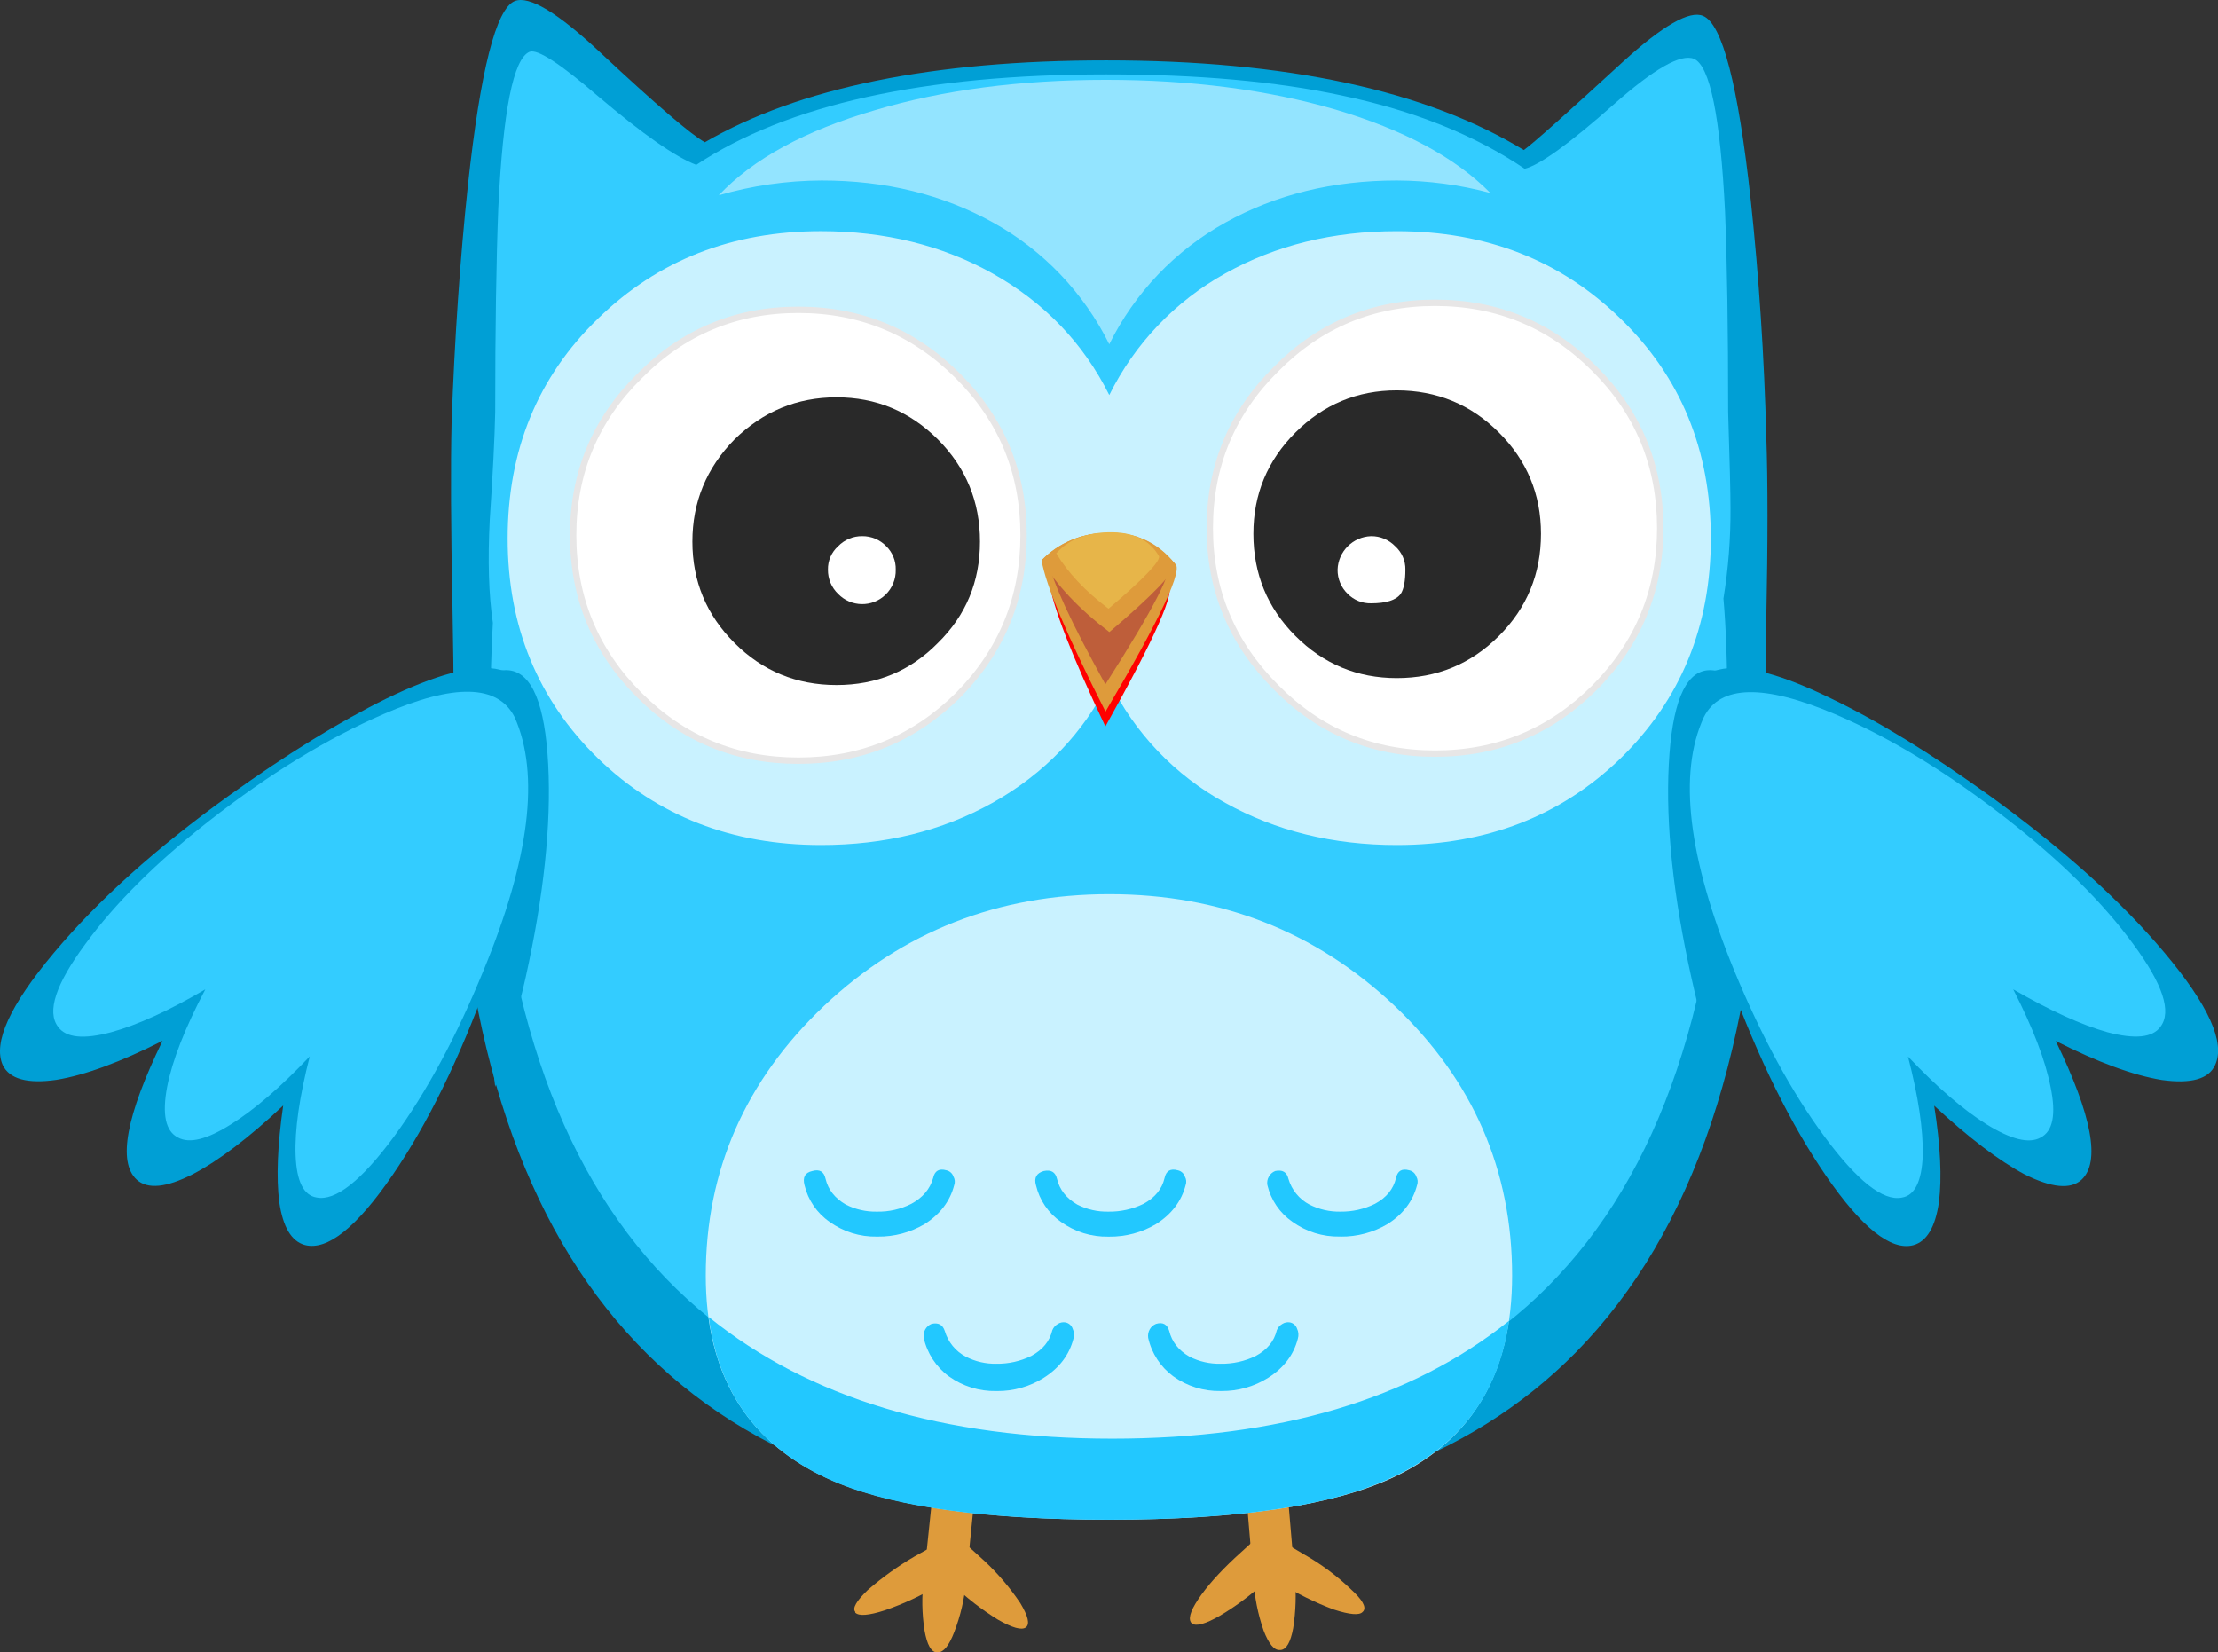 <?xml version="1.0" encoding="iso-8859-1"?>
<!-- Generator: Adobe Illustrator 20.1.0, SVG Export Plug-In . SVG Version: 6.00 Build 0)  -->
<svg version="1.0" id="Layer_1" xmlns="http://www.w3.org/2000/svg" xmlns:xlink="http://www.w3.org/1999/xlink" x="0px" y="0px"
	 viewBox="0 0 941.22 701.17" enable-background="new 0 0 941.22 701.17" xml:space="preserve">
<rect x="0" y="0" width="941.22" height="701.17" fill="#333333" stroke="none"/>
<title>owls_0013</title>
<path fill="#DE9B3B" d="M418.47,563.8c-1.1-6.18-2.863-9.38-5.29-9.6h-0.33c-2.427-0.22-4.853,2.65-7.28,8.61
	c-2.423,6.952-3.978,14.177-4.63,21.51L392,670.05c-0.905,7.263-0.794,14.617,0.33,21.85c1.1,6.18,2.863,9.27,5.29,9.27H398
	c2.427,0,4.74-2.87,6.94-8.61c2.662-6.902,4.345-14.142,5-21.51l8.6-85.4C419.404,578.391,419.381,571.053,418.47,563.8z"/>
<path fill="#DE9B3B" d="M417.81,662.44l-7.28-6.62c-3.234,4.366-7.273,8.072-11.9,10.92l5.62,5.63
	c5.843,5.634,12.273,10.626,19.18,14.89c6.173,3.533,10.14,4.637,11.9,3.31c1.76-1.327,0.983-4.743-2.33-10.25
	C428.635,673.8,423.539,667.801,417.81,662.44z"/>
<path fill="#DE9B3B" d="M397,655.49l-8.93,5c-7.045,4.11-13.688,8.874-19.84,14.23c-4.853,4.667-6.617,7.757-5.29,9.27v0.33
	c1.54,1.547,5.73,1.213,12.57-1c7.948-2.732,15.586-6.292,22.79-10.62l7.28-4.3C401.931,664.677,399.02,660.296,397,655.49z"/>
<path fill="#DE9B3B" d="M537.85,562.48c-2.207-5.74-4.52-8.497-6.94-8.27c-2.42,0.227-4.293,3.207-5.62,8.94
	c-1.143,7.112-1.365,14.341-0.66,21.51l7.28,85.73c0.447,7.332,1.894,14.569,4.3,21.51c2.207,5.74,4.52,8.497,6.94,8.27h0.33
	c2.427-0.22,4.19-3.31,5.29-9.27c1.139-7.227,1.361-14.568,0.66-21.85l-7.28-85.4C541.728,576.425,540.28,569.297,537.85,562.48z"/>
<path fill="#DE9B3B" d="M531.24,654.5l-7.24,6.62c-6.833,6.4-12.013,12.247-15.54,17.54s-4.41,8.713-2.65,10.26
	c1.767,1.333,5.733,0.23,11.9-3.31c6.995-4.162,13.526-9.06,19.48-14.61l6-5.3C538.507,662.791,534.446,658.985,531.24,654.5z"/>
<path fill="#DE9B3B" d="M573.23,674.36c-5.884-5.633-12.436-10.523-19.51-14.56l-8.93-5.3c-2.026,4.808-4.944,9.188-8.6,12.91
	l6.94,4.3c7.225,4.521,14.887,8.303,22.87,11.29c6.833,2.207,10.913,2.54,12.24,1l0.33-0.33
	C579.863,681.89,578.083,678.787,573.23,674.36z"/>
<path fill="#009FD5" d="M688.64,26.27c-24.253,22.287-38.253,34.753-42,37.4C604.98,38.297,545.9,25.61,469.4,25.61
	c-73.633,0-130.4,11.583-170.3,34.75c-5.953-3.333-20.62-15.91-44-37.73C236.813,5.417,224.583-1.977,218.41,0.45
	c-7.933,3.333-14.547,29.37-19.84,78.11c-3.333,31.333-5.647,65-6.94,101c-0.42,18.293-0.297,43.987,0.37,77.08s0.667,58.8,0,77.12
	l1-2.65c4,208.087,97.033,312.13,279.1,312.13c85.54,0,151.127-23.17,196.76-69.51c50.047-50.973,76.5-129.973,79.36-237l1.32,3
	c-0.44-17.653-0.44-43.36,0-77.12c0.667-32.667,0.667-58.373,0-77.12c-0.88-34-3.083-67.54-6.61-100.62
	c-5.327-48.78-12.07-74.823-20.23-78.13C716.973,4.313,705.62,10.823,688.64,26.27z"/>
<path fill="#33CCFF" d="M685,44.14c-18.953,16.773-31.62,25.93-38,27.47c-21.18-14.34-47.09-24.71-77.73-31.11
	c-27.78-5.96-61.07-8.94-99.87-8.94c-77.38,0-135.36,12.8-173.94,38.4c-8.82-3.333-22.71-13.043-41.67-29.13
	c-16.093-13.887-25.793-20.163-29.1-18.83c-6.833,2.867-11.243,24.933-13.23,66.2c-0.88,22.287-1.32,51.193-1.32,86.72
	c-0.22,10.813-0.99,26.04-2.31,45.68c-0.88,17.213-0.44,31.777,1.32,43.69c-0.667,11.693-1,23.94-1,36.74
	c0,206.32,87.963,309.48,263.89,309.48c85.76,0,150.133-24.493,193.12-73.48C710.387,485.81,733,407.133,733,301
	c0-18.98-0.55-34.647-1.65-47c2.071-12.694,3.075-25.539,3-38.4c0-6.18-0.333-19.75-1-40.71c0-35.087-0.44-63.443-1.32-85.07
	c-2-40.38-6.41-62.007-13.23-64.88C713.247,22.733,701.98,29.133,685,44.14z"/>
<path fill="#93E4FF" d="M421.45,94.45c21.293,11.801,38.481,29.816,49.27,51.64c10.791-21.825,27.983-39.84,49.28-51.64
	c21.387-11.913,45.637-17.87,72.75-17.87c13.399,0.054,26.736,1.835,39.68,5.3c-14.773-15.007-36.71-26.813-65.81-35.42
	c-28.88-8.387-61.287-12.58-97.22-12.58c-36.593,0-69.33,4.303-98.21,12.91c-29.547,8.607-51.61,20.633-66.19,36.08
	c14.188-4.11,28.879-6.226,43.65-6.29C375.797,76.58,400.063,82.537,421.45,94.45z"/>
<path fill="#C9F2FF" d="M687.65,321.85c25.567-24.94,38.35-56.053,38.35-93.34c0-37.513-12.787-68.627-38.36-93.34
	c-25.333-24.713-56.97-37.07-94.91-37.07c-27.107-0.007-51.35,5.96-72.73,17.9c-21.293,11.801-38.481,29.816-49.27,51.64
	c-11.02-22.067-27.553-39.28-49.6-51.64c-21.42-11.94-45.673-17.91-72.76-17.91c-37.7,0-69.227,12.357-94.58,37.07
	c-25.573,24.713-38.36,55.827-38.36,93.34c0,37.293,12.787,68.407,38.36,93.34c25.333,24.493,56.86,36.74,94.58,36.74
	c27.113,0,51.363-5.957,72.75-17.87c22.047-12.36,38.58-29.573,49.6-51.64c10.665,21.914,27.889,39.962,49.28,51.64
	c21.387,11.913,45.637,17.87,72.75,17.87C630.663,358.587,662.297,346.343,687.65,321.85z"/>
<path fill="#009FD5" d="M748.83,303.31c-9.04-13.46-17.197-19.75-24.47-18.87c-9.48,1.107-14.88,14.457-16.2,40.05
	c-1.32,25.593,1.877,55.713,9.59,90.36c3.442,15.673,7.749,31.143,12.9,46.34L748.83,303.31z"/>
<path fill="#009FD5" d="M216.09,284.44c-7.053-0.88-15.1,5.41-24.14,18.87l18.19,157.89c5.513-17.213,9.813-32.66,12.9-46.34
	c7.713-34.667,10.91-64.787,9.59-90.36C231.31,298.927,225.797,285.573,216.09,284.44z"/>
<path fill="#009FD5" d="M844.4,337.73c-25.133-18.093-47.62-31.883-67.46-41.37c-20.28-9.927-35.49-14.12-45.63-12.58
	c-0.22,0-2.647,0.55-7.28,1.65c-0.88,0.22-2.213,1.22-4,3c-1.089,1.019-2.092,2.126-3,3.31c-5.073,8.607-6.073,24.383-3,47.33
	c3.073,22.947,9.687,48.543,19.84,76.79c12.347,33.54,26.013,61.233,41,83.08c15.213,22.067,27.547,31.887,37,29.46
	c5.733-1.547,9.37-7.613,10.91-18.2c1.333-10.373,0.667-24.04-2-41c14.773,13.68,27.56,23.39,38.36,29.13
	c11.467,5.74,19.513,6.513,24.14,2.32c8.16-7.5,4.523-27.14-10.91-58.92c17.86,9.047,32.86,14.563,45,16.55
	c12.42,1.727,19.963-0.39,22.63-6.35c4.407-9.487-2.757-25.373-21.49-47.66C899.963,382.203,875.26,360.023,844.4,337.73z"/>
<path fill="#33CCFF" d="M854.32,419.82c15.653,9.047,28.987,15.113,40,18.2c11.687,3.087,19.183,2.313,22.49-2.32
	c4.853-6.4,0.997-18.097-11.57-35.09c-12.567-17.213-30.093-34.647-52.58-52.3c-25.573-20.067-50.263-35.17-74.07-45.31
	c-30.2-12.8-48.72-12.36-55.56,1.32c-11.02,23.833-6.72,59.69,12.9,107.57c11.687,28.247,24.473,51.747,38.36,70.5
	s24.79,27.357,32.71,25.81c5.513-0.88,8.49-6.837,8.93-17.87c0.22-11.033-1.873-25.033-6.28-42c12.347,13.02,23.48,22.62,33.4,28.8
	c10.36,6.4,17.967,8.277,22.82,5.63c5.293-2.667,6.727-9.837,4.3-21.51C867.977,449.963,862.693,436.153,854.32,419.82z"/>
<path fill="#009FD5" d="M210.14,283.78c-10.14-1.547-25.473,2.647-46,12.58c-19.82,9.707-42.2,23.497-67.14,41.37
	c-30.667,22.067-55.357,44.243-74.07,66.53s-25.973,38.177-21.78,47.67c2.867,5.96,10.473,8.057,22.82,6.29
	c12.127-2,27.127-7.517,45-16.55C53.517,473.443,49.86,493.08,58,500.58c4.627,4.193,12.563,3.42,23.81-2.32
	c11.02-5.74,23.807-15.45,38.36-29.13c-2.427,16.993-2.977,30.66-1.65,41c1.54,10.593,5.177,16.66,10.91,18.2
	c9.48,2.427,21.813-7.393,37-29.46c14.993-21.847,28.55-49.54,40.67-83.08c10.14-28,16.753-53.597,19.84-76.79
	c3.087-22.727,2.203-38.503-2.65-47.33c-0.908-1.184-1.911-2.291-3-3.31c-2-1.767-3.433-2.767-4.3-3
	C212.643,284.307,210.36,283.78,210.14,283.78z"/>
<path fill="#33CCFF" d="M167.15,482.38c13.887-18.98,26.553-42.48,38-70.5c19.62-47.44,24.03-83.297,13.23-107.57
	c-7.053-13.9-25.573-14.34-55.56-1.32c-24,10.373-48.69,25.49-74.07,45.35c-22.5,17.647-40.017,35.073-52.55,52.28
	c-12.567,16.993-16.423,28.69-11.57,35.09c3.333,4.667,10.83,5.44,22.49,2.32c11.24-3.087,24.573-9.153,40-18.2
	c-8.6,16.327-14,30.117-16.2,41.37c-2.207,11.693-0.663,18.863,4.63,21.51c4.847,2.667,12.343,0.79,22.49-5.63
	c9.92-6.18,21.053-15.78,33.4-28.8c-4.407,17.213-6.407,31.213-6,42c0.44,11.033,3.417,16.99,8.93,17.87
	C142.337,509.723,153.263,501.133,167.15,482.38z"/>
<path fill="#C9F2FF" d="M591.75,426.77c-33.507-31.553-73.84-47.33-121-47.33c-47.16,0-87.493,15.777-121,47.33
	c-33.507,31.773-50.26,69.947-50.26,114.52c0,41.047,16.753,69.513,50.26,85.4c25.573,12.133,65.907,18.2,121,18.2
	s95.427-6.067,121-18.2c33.287-15.887,49.93-44.353,49.93-85.4C641.687,496.503,625.043,458.33,591.75,426.77z"/>
<path fill="#22C8FF" d="M470.72,644.9c50.487,0,88.407-5.077,113.76-15.23c32.627-13.02,51.257-36.08,55.89-69.18
	c-41.667,33.333-97.773,50-168.32,50c-71.647,0-128.747-17.213-171.3-51.64c4.407,34,22.927,57.61,55.56,70.83
	C381.657,639.827,419.793,644.9,470.72,644.9z"/>
<path fill="#22C8FF" d="M503.13,502.9c0.434-1.202,0.313-2.535-0.33-3.64c-0.454-1.356-1.598-2.367-3-2.65
	c-3.087-0.88-4.96,0.223-5.62,3.31c-1.1,4.667-4.077,8.307-8.93,10.92c-4.631,2.257-9.729,3.391-14.88,3.31
	c-4.59,0.105-9.135-0.925-13.23-3c-4.627-2.667-7.493-6.307-8.6-10.92c-0.667-2.867-2.54-3.97-5.62-3.31
	c-3.087,0.88-4.19,2.88-3.31,6c1.484,6.315,5.253,11.858,10.58,15.56c5.86,4.234,12.942,6.443,20.17,6.29h0.33
	c6.973,0.079,13.835-1.754,19.84-5.3C497.163,515.263,501.363,509.74,503.13,502.9z"/>
<path fill="#22C8FF" d="M372.51,524.75c6.973,0.079,13.835-1.754,19.84-5.3c6.613-4.193,10.803-9.71,12.57-16.55
	c0.434-1.202,0.313-2.535-0.33-3.64c-0.454-1.356-1.598-2.367-3-2.65c-3.087-0.88-4.96,0.223-5.62,3.31
	c-1.333,4.667-4.42,8.307-9.26,10.92c-4.505,2.28-9.502,3.417-14.55,3.31c-4.59,0.105-9.134-0.926-13.23-3
	c-4.627-2.667-7.493-6.307-8.6-10.92c-0.667-3.087-2.54-4.19-5.62-3.31c-3.087,0.667-4.19,2.667-3.31,6
	c1.494,6.311,5.27,11.846,10.6,15.54c5.86,4.234,12.942,6.443,20.17,6.29h0.33H372.51z"/>
<path fill="#22C8FF" d="M568.93,524.75c6.973,0.079,13.835-1.754,19.84-5.3c6.613-4.193,10.803-9.71,12.57-16.55
	c0.434-1.202,0.313-2.535-0.33-3.64c-0.454-1.356-1.598-2.367-3-2.65c-3.087-0.88-4.96,0.223-5.62,3.31
	c-1.1,4.667-4.077,8.307-8.93,10.92c-4.522,2.233-9.507,3.367-14.55,3.31c-4.59,0.105-9.134-0.926-13.23-3
	c-4.332-2.281-7.555-6.221-8.93-10.92c-0.667-2.867-2.54-3.97-5.62-3.31c-1.119,0.453-2.053,1.271-2.65,2.32
	c-0.659,1.091-0.894,2.387-0.66,3.64c1.484,6.315,5.253,11.858,10.58,15.56c5.86,4.234,12.942,6.443,20.17,6.29h0.33L568.93,524.75z
	"/>
<path fill="#22C8FF" d="M544.13,561.82c-1.046,0.599-1.859,1.533-2.31,2.65c-1.1,4.667-4.077,8.307-8.93,10.92
	c-4.634,2.258-9.735,3.393-14.89,3.31c-4.59,0.105-9.134-0.926-13.23-3c-4.627-2.667-7.493-6.307-8.6-10.92
	c-0.88-2.867-2.753-3.867-5.62-3c-1.119,0.453-2.053,1.271-2.65,2.32c-0.623,1.105-0.855,2.387-0.66,3.64
	c1.462,6.519,5.225,12.292,10.6,16.26c5.859,4.228,12.936,6.433,20.16,6.28h0.33c7.017,0.072,13.906-1.883,19.84-5.63
	c6.613-4.193,10.803-9.71,12.57-16.55c0.434-1.424,0.316-2.959-0.33-4.3c-0.454-1.356-1.598-2.367-3-2.65
	C546.271,560.947,545.098,561.187,544.13,561.82z"/>
<path fill="#22C8FF" d="M455.51,568.11c0.434-1.424,0.316-2.959-0.33-4.3c-0.454-1.356-1.598-2.367-3-2.65
	c-1.147-0.214-2.332,0.023-3.31,0.66c-1.045,0.6-1.858,1.533-2.31,2.65c-1.1,4.667-4.077,8.307-8.93,10.92
	c-4.631,2.257-9.729,3.391-14.88,3.31c-4.482,0.081-8.914-0.95-12.9-3c-4.332-2.281-7.555-6.221-8.93-10.92
	c-0.88-2.667-2.753-3.667-5.62-3c-1.119,0.453-2.053,1.271-2.65,2.32c-0.623,1.105-0.855,2.387-0.66,3.64
	c1.464,6.52,5.231,12.294,10.61,16.26c5.861,4.234,12.942,6.442,20.17,6.29h0.33c7.017,0.072,13.906-1.883,19.84-5.63
	C449.553,580.467,453.743,574.95,455.51,568.11z"/>
<path fill="#FF0000" d="M495.52,248.37c-7.493-9.267-16.2-13.57-26.12-12.91c-8.6,0.22-16.647,4.08-24.14,11.58
	c1.54,10.593,9.477,31.003,23.81,61.23C490.45,270.09,499.267,250.123,495.52,248.37z"/>
<path fill="#DE9B3B" d="M498.5,239.1c-7.493-9.267-17.193-13.57-29.1-12.91c-10.316,0.033-20.187,4.205-27.4,11.58
	c1.767,10.593,10.807,31.997,27.12,64.21C492.673,262.047,502.467,241.087,498.5,239.1z"/>
<path fill="#BE5E3A" d="M495.19,239.43c-6.613-7.5-15.21-11.03-25.79-10.59c-8.968,0.248-17.589,3.514-24.47,9.27
	c1.54,8.607,9.587,26.04,24.14,52.3C489.79,257.97,498.497,240.977,495.19,239.43z"/>
<path fill="#DE9B3B" d="M498.5,239.1c-7.933-9.267-17.743-13.57-29.43-12.91c-10.21,0.08-19.961,4.251-27.07,11.58
	c6.393,10.593,15.983,20.743,28.77,30.45C489.697,252.113,498.94,242.407,498.5,239.1z"/>
<path fill="#E7B549" d="M491.89,236.12c-4-7.06-11.163-10.48-21.49-10.26c-9.7,0.22-17.087,3.2-22.16,8.94
	c4.853,8.167,12.24,16,22.16,23.5C484.947,245.94,492.11,238.547,491.89,236.12z"/>
<path fill="#FFFFFF" d="M676.74,291.73c18.52-18.753,27.78-41.26,27.78-67.52c0-26.48-9.26-48.987-27.78-67.52
	c-18.74-18.753-41.337-28.13-67.79-28.13c-26.453,0-48.94,9.377-67.46,28.13c-18.74,18.533-28.11,41.04-28.11,67.52
	c0,26.26,9.37,48.767,28.11,67.52c18.52,18.753,41.007,28.13,67.46,28.13C635.403,319.86,658,310.483,676.74,291.73z"/>
<path fill="none" stroke="#E7E6E6" stroke-width="2.7" stroke-miterlimit="10" d="M704.53,224.14c0-26.48-9.26-48.987-27.78-67.52
	c-18.74-18.76-41.323-28.14-67.75-28.14s-48.927,9.38-67.5,28.14c-18.74,18.533-28.11,41.04-28.11,67.52
	c0,26.26,9.37,48.767,28.11,67.52c18.52,18.76,41.02,28.14,67.5,28.14s49.077-9.38,67.79-28.14
	C695.283,272.907,704.53,250.4,704.53,224.14z"/>
<path fill="#FFFFFF" d="M338.78,131.52c-26.453,0-48.94,9.377-67.46,28.13c-18.74,18.533-28.11,41.04-28.11,67.52
	s9.37,49.09,28.11,67.83c18.52,18.533,41.007,27.8,67.46,27.8c26.453,0,49.05-9.267,67.79-27.8
	c18.52-18.753,27.78-41.37,27.78-67.85s-9.26-48.987-27.78-67.52C387.83,140.89,365.233,131.52,338.78,131.52z"/>
<path fill="none" stroke="#E7E6E6" stroke-width="2.7" stroke-miterlimit="10" d="M338.79,131.46c26.453,0,49.05,9.38,67.79,28.14
	c18.52,18.533,27.78,41.04,27.78,67.52s-9.26,49.107-27.78,67.88c-18.74,18.533-41.337,27.8-67.79,27.8s-48.94-9.267-67.46-27.8
	c-18.74-18.76-28.11-41.38-28.11-67.86s9.37-48.987,28.11-67.52C289.85,140.847,312.337,131.46,338.79,131.46z"/>
<path fill="#292929" d="M653.92,226.52c0-16.773-5.953-31.107-17.86-43c-11.907-11.893-26.347-17.85-43.32-17.87
	c-16.753,0-31.087,5.957-43,17.87s-17.867,26.247-17.86,43c0,16.993,5.953,31.447,17.86,43.36s26.24,17.87,43,17.87
	c16.973,0,31.413-5.957,43.32-17.87C647.967,257.967,653.92,243.513,653.92,226.52z"/>
<path fill="#292929" d="M355,168.6c-16.753,0-31.193,5.957-43.32,17.87c-11.907,12.133-17.86,26.587-17.86,43.36
	s5.953,31.107,17.86,43c11.907,11.913,26.347,17.87,43.32,17.87s31.307-5.957,43-17.87c11.907-11.693,17.86-26.027,17.86-43
	s-5.953-31.427-17.86-43.36C386.073,174.557,371.74,168.6,355,168.6z"/>
<path fill="#FFFFFF" d="M365.89,227.51c-3.864-0.043-7.573,1.514-10.25,4.3c-2.808,2.528-4.378,6.152-4.3,9.93
	c-0.045,3.867,1.511,7.581,4.3,10.26c5.454,5.658,14.463,5.824,20.121,0.37c2.879-2.775,4.457-6.633,4.349-10.63
	c0.095-3.72-1.353-7.314-4-9.93C373.44,229.031,369.743,227.476,365.89,227.51z"/>
<path fill="#FFFFFF" d="M596.38,241.75c0.078-3.778-1.492-7.402-4.3-9.93c-2.677-2.786-6.386-4.343-10.25-4.3
	c-7.75,0.254-13.971,6.48-14.22,14.23c-0.045,3.867,1.511,7.581,4.3,10.26c2.612,2.647,6.203,4.095,9.92,4
	c6.393,0,10.583-1.333,12.57-4C595.72,250.003,596.38,246.583,596.38,241.75z"/>
</svg>

